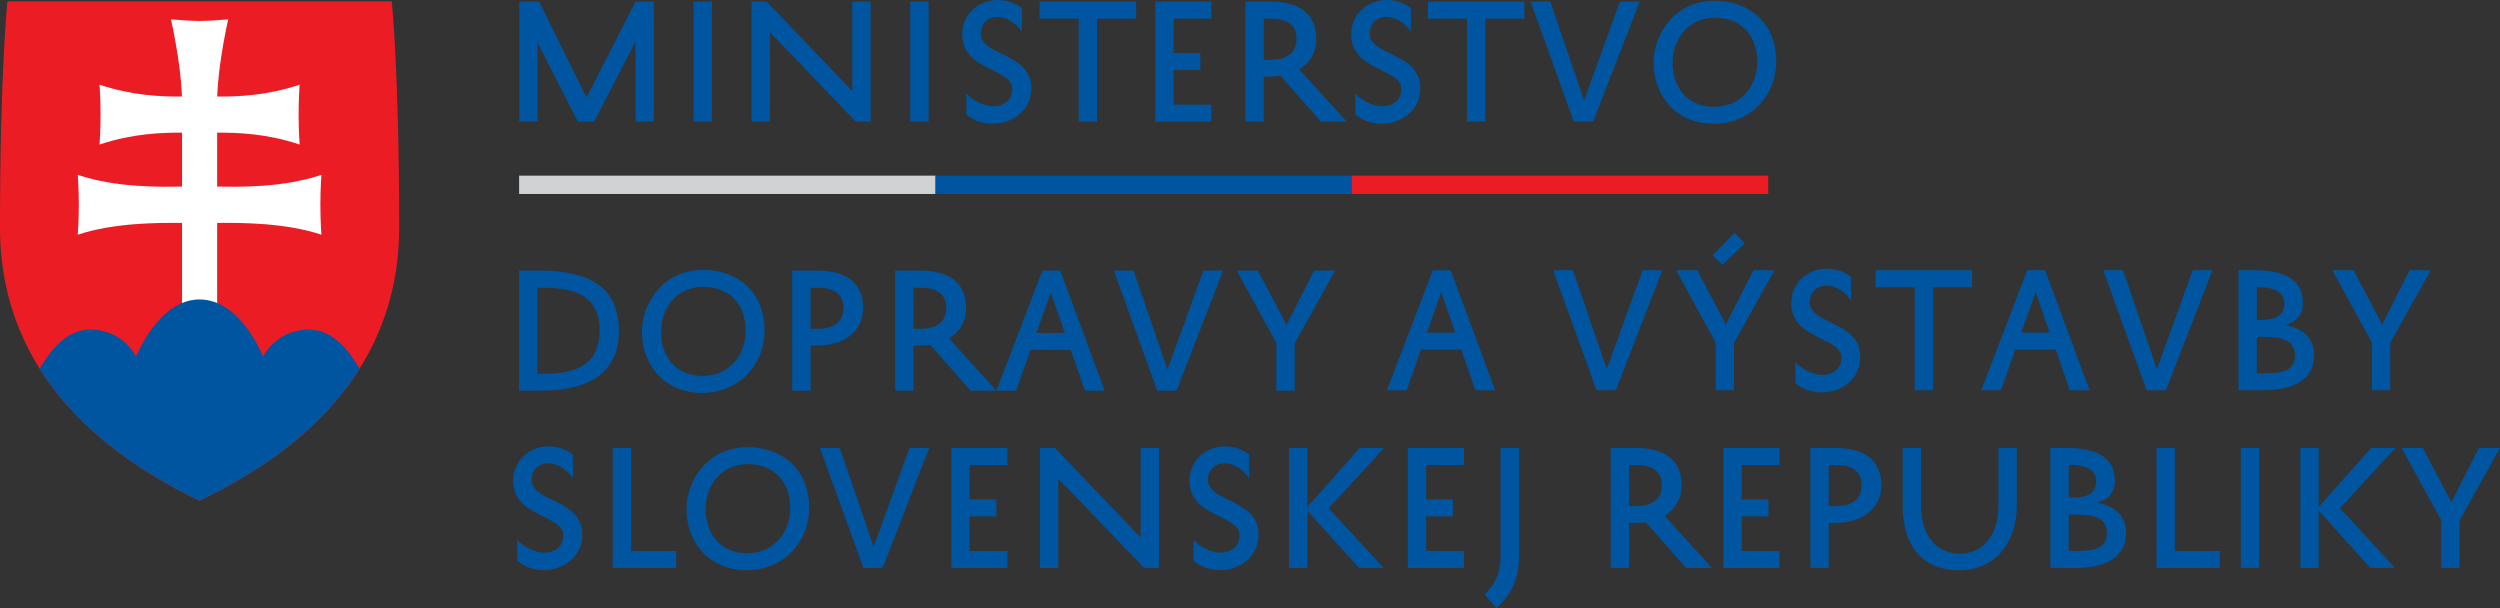 <?xml version="1.0" encoding="utf-8"?>
<!-- Generator: Adobe Illustrator 18.0.0, SVG Export Plug-In . SVG Version: 6.00 Build 0)  -->
<!DOCTYPE svg PUBLIC "-//W3C//DTD SVG 1.1//EN" "http://www.w3.org/Graphics/SVG/1.1/DTD/svg11.dtd">
<svg version="1.1" id="Layer_1" xmlns="http://www.w3.org/2000/svg" xmlns:xlink="http://www.w3.org/1999/xlink" x="0px" y="0px"
	 viewBox="0 0 141.732 34.468" enable-background="new 0 0 141.732 34.468" xml:space="preserve">
<rect x="0" y="0" width="141.732" height="34.468" fill="#333333" stroke="none"/>
<g>
	<g>
		<path fill="#0055A0" d="M36.03,6.892V2.355l-2.347,4.537h-0.926L30.48,2.433v4.459h-1.039V0.087h1.126l2.684,5.446l2.78-5.446
			h1.039v6.806H36.03z"/>
		<path fill="#0055A0" d="M40.359,0.087v6.806H39.32V0.087H40.359z"/>
		<path fill="#0055A0" d="M49.356,0.087v6.806h-0.84L43.65,1.827v5.066H42.61V0.087h0.849l4.858,5.074V0.087H49.356z"/>
		<path fill="#0055A0" d="M52.646,0.087v6.806h-1.039V0.087H52.646z"/>
		<path fill="#0055A0" d="M54.784,5.299c0.303,0.347,0.97,0.727,1.515,0.727c0.632,0,1.091-0.364,1.091-0.987
			c0-1.177-2.84-1.013-2.84-3.091C54.551,0.736,55.555,0,56.542,0c0.641,0,1.126,0.234,1.394,0.468v1.325
			c-0.242-0.355-0.762-0.831-1.385-0.831c-0.58,0-0.952,0.39-0.952,0.944c0,1.273,2.866,1.056,2.866,3.091
			c0,1.273-1.065,2.018-2.199,2.018c-0.632,0-1.16-0.243-1.481-0.528V5.299z"/>
		<path fill="#0055A0" d="M58.94,0.087h5.472v0.97h-2.217v5.836h-1.039V1.056H58.94V0.087z"/>
		<path fill="#0055A0" d="M68.673,6.892h-3.178V0.087h3.178v0.97h-2.139v1.948h1.515v0.961h-1.515v1.966h2.139V6.892z"/>
		<path fill="#0055A0" d="M72.595,4.295c-0.19,0.026-0.389,0.043-0.597,0.043h-0.355v2.554h-1.039V0.087h1.429
			c1.567,0,2.589,0.641,2.589,2.121c0,0.788-0.372,1.368-0.97,1.723l2.693,2.961h-1.463L72.595,4.295z M71.643,3.386h0.398
			c0.9,0,1.464-0.372,1.464-1.195c0-0.788-0.546-1.134-1.437-1.134h-0.424V3.386z"/>
		<path fill="#0055A0" d="M76.837,5.299c0.303,0.347,0.97,0.727,1.515,0.727c0.632,0,1.091-0.364,1.091-0.987
			c0-1.177-2.84-1.013-2.84-3.091C76.604,0.736,77.608,0,78.595,0c0.641,0,1.125,0.234,1.394,0.468v1.325
			c-0.242-0.355-0.762-0.831-1.385-0.831c-0.58,0-0.952,0.39-0.952,0.944c0,1.273,2.866,1.056,2.866,3.091
			c0,1.273-1.065,2.018-2.199,2.018c-0.632,0-1.16-0.243-1.481-0.528V5.299z"/>
		<path fill="#0055A0" d="M80.95,0.087h5.472v0.97h-2.217v5.836h-1.039V1.056H80.95V0.087z"/>
		<path fill="#0055A0" d="M89.808,5.697l2.035-5.611h1.117l-2.641,6.806h-1.091l-2.459-6.806h1.117L89.808,5.697z"/>
		<path fill="#0055A0" d="M97.228,0.043c2,0.017,3.429,1.29,3.472,3.342c0.035,2.009-1.403,3.602-3.524,3.637
			c-2.416-0.026-3.455-1.879-3.429-3.498C93.738,2.121,94.786,0.052,97.228,0.043z M97.193,6.061
			c1.524-0.026,2.459-1.186,2.433-2.632c-0.035-1.481-0.961-2.416-2.399-2.425c-1.758,0.009-2.407,1.515-2.399,2.52
			C94.803,4.693,95.453,6.044,97.193,6.061z"/>
		<path fill="#0055A0" d="M29.424,22.148v-6.806h1.212c2.78,0,4.451,0.944,4.451,3.429c0,2.355-1.671,3.377-4.433,3.377H29.424z
			 M30.463,21.188h0.415c1.974,0,3.117-0.632,3.117-2.477c0-1.775-1.186-2.399-3.143-2.399h-0.389V21.188z"/>
		<path fill="#0055A0" d="M39.875,15.3c2,0.017,3.429,1.29,3.472,3.342c0.035,2.009-1.403,3.602-3.524,3.637
			c-2.416-0.026-3.455-1.879-3.429-3.498C36.385,17.378,37.433,15.308,39.875,15.3z M39.84,21.317
			c1.524-0.026,2.459-1.186,2.433-2.632c-0.035-1.481-0.961-2.416-2.398-2.425c-1.758,0.009-2.407,1.515-2.399,2.52
			C37.45,19.949,38.099,21.3,39.84,21.317z"/>
		<path fill="#0055A0" d="M45.953,19.594v2.554h-1.039v-6.806h1.429c1.567,0,2.589,0.641,2.589,2.121c0,1.377-1.16,2.13-2.624,2.13
			H45.953z M45.953,18.642h0.398c0.9,0,1.464-0.372,1.464-1.195c0-0.788-0.546-1.134-1.437-1.134h-0.424V18.642z"/>
		<path fill="#0055A0" d="M52.741,19.551c-0.19,0.026-0.389,0.043-0.597,0.043h-0.355v2.554H50.75v-6.806h1.429
			c1.567,0,2.589,0.641,2.589,2.121c0,0.788-0.372,1.368-0.97,1.723l2.693,2.961h-1.464L52.741,19.551z M51.788,18.642h0.398
			c0.9,0,1.463-0.372,1.463-1.195c0-0.788-0.546-1.134-1.437-1.134h-0.424V18.642z"/>
		<path fill="#0055A0" d="M60.109,15.343l2.52,6.806h-1.117l-0.805-2.312h-2.286l-0.814,2.312H56.49l2.606-6.806H60.109z
			 M58.758,18.876h1.611l-0.797-2.295L58.758,18.876z"/>
		<path fill="#0055A0" d="M66.188,20.954l2.035-5.611h1.117l-2.641,6.806h-1.091l-2.459-6.806h1.117L66.188,20.954z"/>
		<path fill="#0055A0" d="M73.4,22.148h-1.039v-2.701l-2.243-4.104h1.195l1.628,3.074l1.558-3.074h1.195L73.4,19.464V22.148z"/>
		<path fill="#0055A0" d="M91.093,20.931l2.035-5.611h1.117l-2.641,6.806h-1.091l-2.459-6.806h1.117L91.093,20.931z"/>
		<path fill="#0055A0" d="M98.305,22.125h-1.039v-2.701l-2.243-4.105h1.195l1.628,3.074l1.558-3.074h1.195l-2.295,4.122V22.125z
			 M97.647,15.008l-0.554-0.528l1.247-1.29l0.58,0.606L97.647,15.008z"/>
		<path fill="#0055A0" d="M101.787,20.533c0.303,0.347,0.969,0.727,1.515,0.727c0.632,0,1.091-0.364,1.091-0.987
			c0-1.177-2.841-1.013-2.841-3.091c0-1.212,1.005-1.948,1.992-1.948c0.64,0,1.125,0.234,1.394,0.467v1.325
			c-0.242-0.355-0.762-0.831-1.386-0.831c-0.58,0-0.952,0.39-0.952,0.944c0,1.273,2.866,1.056,2.866,3.091
			c0,1.273-1.065,2.017-2.199,2.017c-0.632,0-1.16-0.242-1.48-0.528V20.533z"/>
		<path fill="#0055A0" d="M106.332,15.32h5.472v0.97h-2.217v5.836h-1.039V16.29h-2.217V15.32z"/>
		<path fill="#0055A0" d="M115.943,15.32l2.52,6.806h-1.117l-0.805-2.311h-2.286l-0.814,2.311h-1.117l2.606-6.806H115.943z
			 M114.593,18.853h1.61l-0.797-2.295L114.593,18.853z"/>
		<path fill="#0055A0" d="M122.281,20.931l2.035-5.611h1.117l-2.641,6.806h-1.091l-2.459-6.806h1.117L122.281,20.931z"/>
		<path fill="#0055A0" d="M126.905,22.125V15.32h0.969c1.524,0,2.684,0.476,2.684,1.853c0,0.675-0.364,1.065-0.996,1.256
			c0.979,0.182,1.628,0.71,1.628,1.706c0,1.671-1.602,1.991-2.996,1.991H126.905z M128.229,18.134c0.805,0,1.273-0.277,1.273-0.909
			c0-0.771-0.762-0.944-1.412-0.944h-0.147v1.853H128.229z M128.359,19.096h-0.416v2.069h0.382c1.082,0,1.784-0.139,1.784-1.013
			C130.108,19.277,129.363,19.096,128.359,19.096z"/>
		<path fill="#0055A0" d="M135.511,22.125h-1.039v-2.701l-2.243-4.105h1.195l1.628,3.074l1.558-3.074h1.195l-2.295,4.122V22.125z"/>
		<path fill="#0055A0" d="M82.245,15.324l2.52,6.805h-1.117l-0.805-2.312h-2.286l-0.814,2.312h-1.117l2.606-6.805H82.245z
			 M80.894,18.857h1.611l-0.797-2.295L80.894,18.857z"/>
		<path fill="#0055A0" d="M29.328,30.606c0.303,0.347,0.97,0.727,1.515,0.727c0.632,0,1.091-0.364,1.091-0.987
			c0-1.177-2.84-1.013-2.84-3.091c0-1.212,1.005-1.948,1.992-1.948c0.641,0,1.125,0.234,1.394,0.468V27.1
			c-0.242-0.355-0.762-0.832-1.385-0.832c-0.58,0-0.952,0.39-0.952,0.944c0,1.273,2.866,1.056,2.866,3.091
			c0,1.273-1.065,2.017-2.199,2.017c-0.632,0-1.16-0.242-1.481-0.528V30.606z"/>
		<path fill="#0055A0" d="M38.333,32.2H34.74v-6.805h1.039v5.844h2.554V32.2z"/>
		<path fill="#0055A0" d="M42.403,25.351c2,0.017,3.429,1.29,3.472,3.342c0.035,2.008-1.403,3.602-3.524,3.637
			c-2.416-0.026-3.455-1.879-3.429-3.498C38.913,27.429,39.961,25.359,42.403,25.351z M42.368,31.369
			c1.524-0.026,2.459-1.186,2.433-2.632c-0.035-1.481-0.961-2.416-2.398-2.424c-1.758,0.008-2.407,1.515-2.399,2.519
			C39.978,30.001,40.628,31.351,42.368,31.369z"/>
		<path fill="#0055A0" d="M49.529,31.005l2.035-5.611h1.117L50.04,32.2h-1.091l-2.459-6.805h1.117L49.529,31.005z"/>
		<path fill="#0055A0" d="M57.113,32.2h-3.178v-6.805h3.178v0.969h-2.139v1.949h1.515v0.961h-1.515v1.965h2.139V32.2z"/>
		<path fill="#0055A0" d="M65.703,25.394V32.2h-0.84l-4.866-5.065V32.2h-1.039v-6.805h0.848l4.858,5.074v-5.074H65.703z"/>
		<path fill="#0055A0" d="M67.668,30.606c0.303,0.347,0.97,0.727,1.515,0.727c0.632,0,1.091-0.364,1.091-0.987
			c0-1.177-2.84-1.013-2.84-3.091c0-1.212,1.005-1.948,1.992-1.948c0.641,0,1.126,0.234,1.394,0.468V27.1
			c-0.242-0.355-0.762-0.832-1.385-0.832c-0.58,0-0.952,0.39-0.952,0.944c0,1.273,2.866,1.056,2.866,3.091
			c0,1.273-1.065,2.017-2.199,2.017c-0.632,0-1.16-0.242-1.481-0.528V30.606z"/>
		<path fill="#0055A0" d="M74.118,25.394v3.351l2.97-3.351h1.385l-3.152,3.42l3.126,3.385h-1.403l-2.927-3.247V32.2H73.08v-6.805
			H74.118z"/>
		<path fill="#0055A0" d="M82.993,32.2h-3.178v-6.805h3.178v0.969h-2.139v1.949h1.515v0.961h-1.515v1.965h2.139V32.2z"/>
		<path fill="#0055A0" d="M84.162,33.689c0.606-0.519,0.9-1.247,0.909-2.104v-6.191h1.048v6.182c0,1.221-0.459,2.208-1.29,2.892
			L84.162,33.689z"/>
		<path fill="#0055A0" d="M93.305,29.602c-0.19,0.026-0.389,0.043-0.597,0.043h-0.355V32.2h-1.039v-6.805h1.429
			c1.567,0,2.589,0.64,2.589,2.121c0,0.788-0.372,1.368-0.97,1.723l2.693,2.961h-1.464L93.305,29.602z M92.353,28.693h0.398
			c0.9,0,1.463-0.373,1.463-1.195c0-0.788-0.546-1.134-1.437-1.134h-0.424V28.693z"/>
		<path fill="#0055A0" d="M100.881,32.2h-3.178v-6.805h3.178v0.969h-2.139v1.949h1.515v0.961h-1.515v1.965h2.139V32.2z"/>
		<path fill="#0055A0" d="M103.678,29.645V32.2h-1.039v-6.805h1.429c1.567,0,2.589,0.64,2.589,2.121c0,1.377-1.16,2.13-2.624,2.13
			H103.678z M103.678,28.693h0.398c0.9,0,1.463-0.373,1.463-1.195c0-0.788-0.546-1.134-1.437-1.134h-0.424V28.693z"/>
		<path fill="#0055A0" d="M108.908,25.394v3.256c0,1.402,0.632,2.736,2.199,2.736c1.299,0,2.191-1.03,2.191-2.728v-3.264h1.039
			v3.256c0,2.208-1.333,3.68-3.23,3.68c-2.251,0-3.238-1.533-3.238-3.672v-3.264H108.908z"/>
		<path fill="#0055A0" d="M116.242,32.2v-6.805h0.97c1.524,0,2.684,0.476,2.684,1.853c0,0.675-0.364,1.065-0.996,1.256
			c0.979,0.182,1.628,0.71,1.628,1.706c0,1.671-1.602,1.991-2.996,1.991H116.242z M117.566,28.208c0.805,0,1.273-0.277,1.273-0.909
			c0-0.771-0.762-0.944-1.411-0.944h-0.147v1.853H117.566z M117.696,29.169h-0.416v2.069h0.381c1.082,0,1.784-0.138,1.784-1.013
			C119.445,29.351,118.7,29.169,117.696,29.169z"/>
		<path fill="#0055A0" d="M125.852,32.2h-3.593v-6.805h1.039v5.844h2.554V32.2z"/>
		<path fill="#0055A0" d="M128.078,25.394V32.2h-1.039v-6.805H128.078z"/>
		<path fill="#0055A0" d="M131.454,25.394v3.351l2.97-3.351h1.385l-3.152,3.42l3.126,3.385h-1.403l-2.927-3.247V32.2h-1.039v-6.805
			H131.454z"/>
		<path fill="#0055A0" d="M139.438,32.2h-1.039v-2.702l-2.243-4.104h1.195l1.628,3.074l1.558-3.074h1.195l-2.294,4.122V32.2z"/>
	</g>
	<g>
		<g>
			<path fill="#D0D2D3" d="M53.043,10.997H29.431V9.958h23.613V10.997z"/>
		</g>
		<g>
			<path fill="#0055A0" d="M76.646,10.997H53.033V9.958h23.613V10.997z"/>
		</g>
		<g>
			<path fill="#EC1C24" d="M100.247,10.997H76.634V9.958h23.613V10.997z"/>
		</g>
	</g>
	<g>
		<g>
			<path fill="#EC1C24" d="M11.315,28.384C6.66,26.142,0,21.69,0,12.886S0.421,0.077,0.421,0.077h21.788
				c0,0,0.422,4.004,0.422,12.809S15.971,26.142,11.315,28.384"/>
		</g>
		<g>
			<defs>
				<path id="SVGID_1_" d="M11.315,28.384C6.66,26.142,0,21.69,0,12.886S0.421,0.077,0.421,0.077h10.894h10.894
					c0,0,0.421,4.004,0.421,12.809S15.971,26.142,11.315,28.384"/>
			</defs>
			<clipPath id="SVGID_2_">
				<use xlink:href="#SVGID_1_"  overflow="visible"/>
			</clipPath>
			<path clip-path="url(#SVGID_2_)" fill="#FFFFFF" d="M12.311,10.577c1.261,0.021,3.72,0.07,5.91-0.663
				c0,0-0.058,0.785-0.058,1.697c0,0.912,0.058,1.696,0.058,1.696c-2.008-0.672-4.489-0.686-5.91-0.668v4.863H10.32v-4.863
				c-1.421-0.018-3.902-0.004-5.91,0.668c0,0,0.058-0.784,0.058-1.696c0-0.913-0.058-1.697-0.058-1.697
				c2.19,0.733,4.649,0.684,5.91,0.663V7.523c-1.149-0.01-2.805,0.045-4.677,0.671c0,0,0.058-0.784,0.058-1.697
				c0-0.912-0.058-1.696-0.058-1.696c1.869,0.625,3.522,0.681,4.671,0.671c-0.059-1.934-0.622-4.372-0.622-4.372
				s1.16,0.09,1.623,0.09c0.464,0,1.623-0.09,1.623-0.09s-0.563,2.438-0.622,4.372c1.149,0.01,2.803-0.047,4.671-0.671
				c0,0-0.058,0.784-0.058,1.696c0,0.913,0.058,1.697,0.058,1.697c-1.872-0.626-3.528-0.681-4.676-0.671V10.577"/>
			<path clip-path="url(#SVGID_2_)" fill-rule="evenodd" clip-rule="evenodd" fill="#0055A0" d="M11.111,31.273l-9.647-8.599
				c0,0,1.232-3.988,3.64-3.988c1.913,0,2.611,1.542,2.611,1.542s1.256-3.251,3.6-3.251c2.345,0,3.601,3.251,3.601,3.251
				s0.698-1.542,2.611-1.542c2.408,0,3.64,3.988,3.64,3.988L11.111,31.273"/>
		</g>
	</g>
</g>
</svg>

